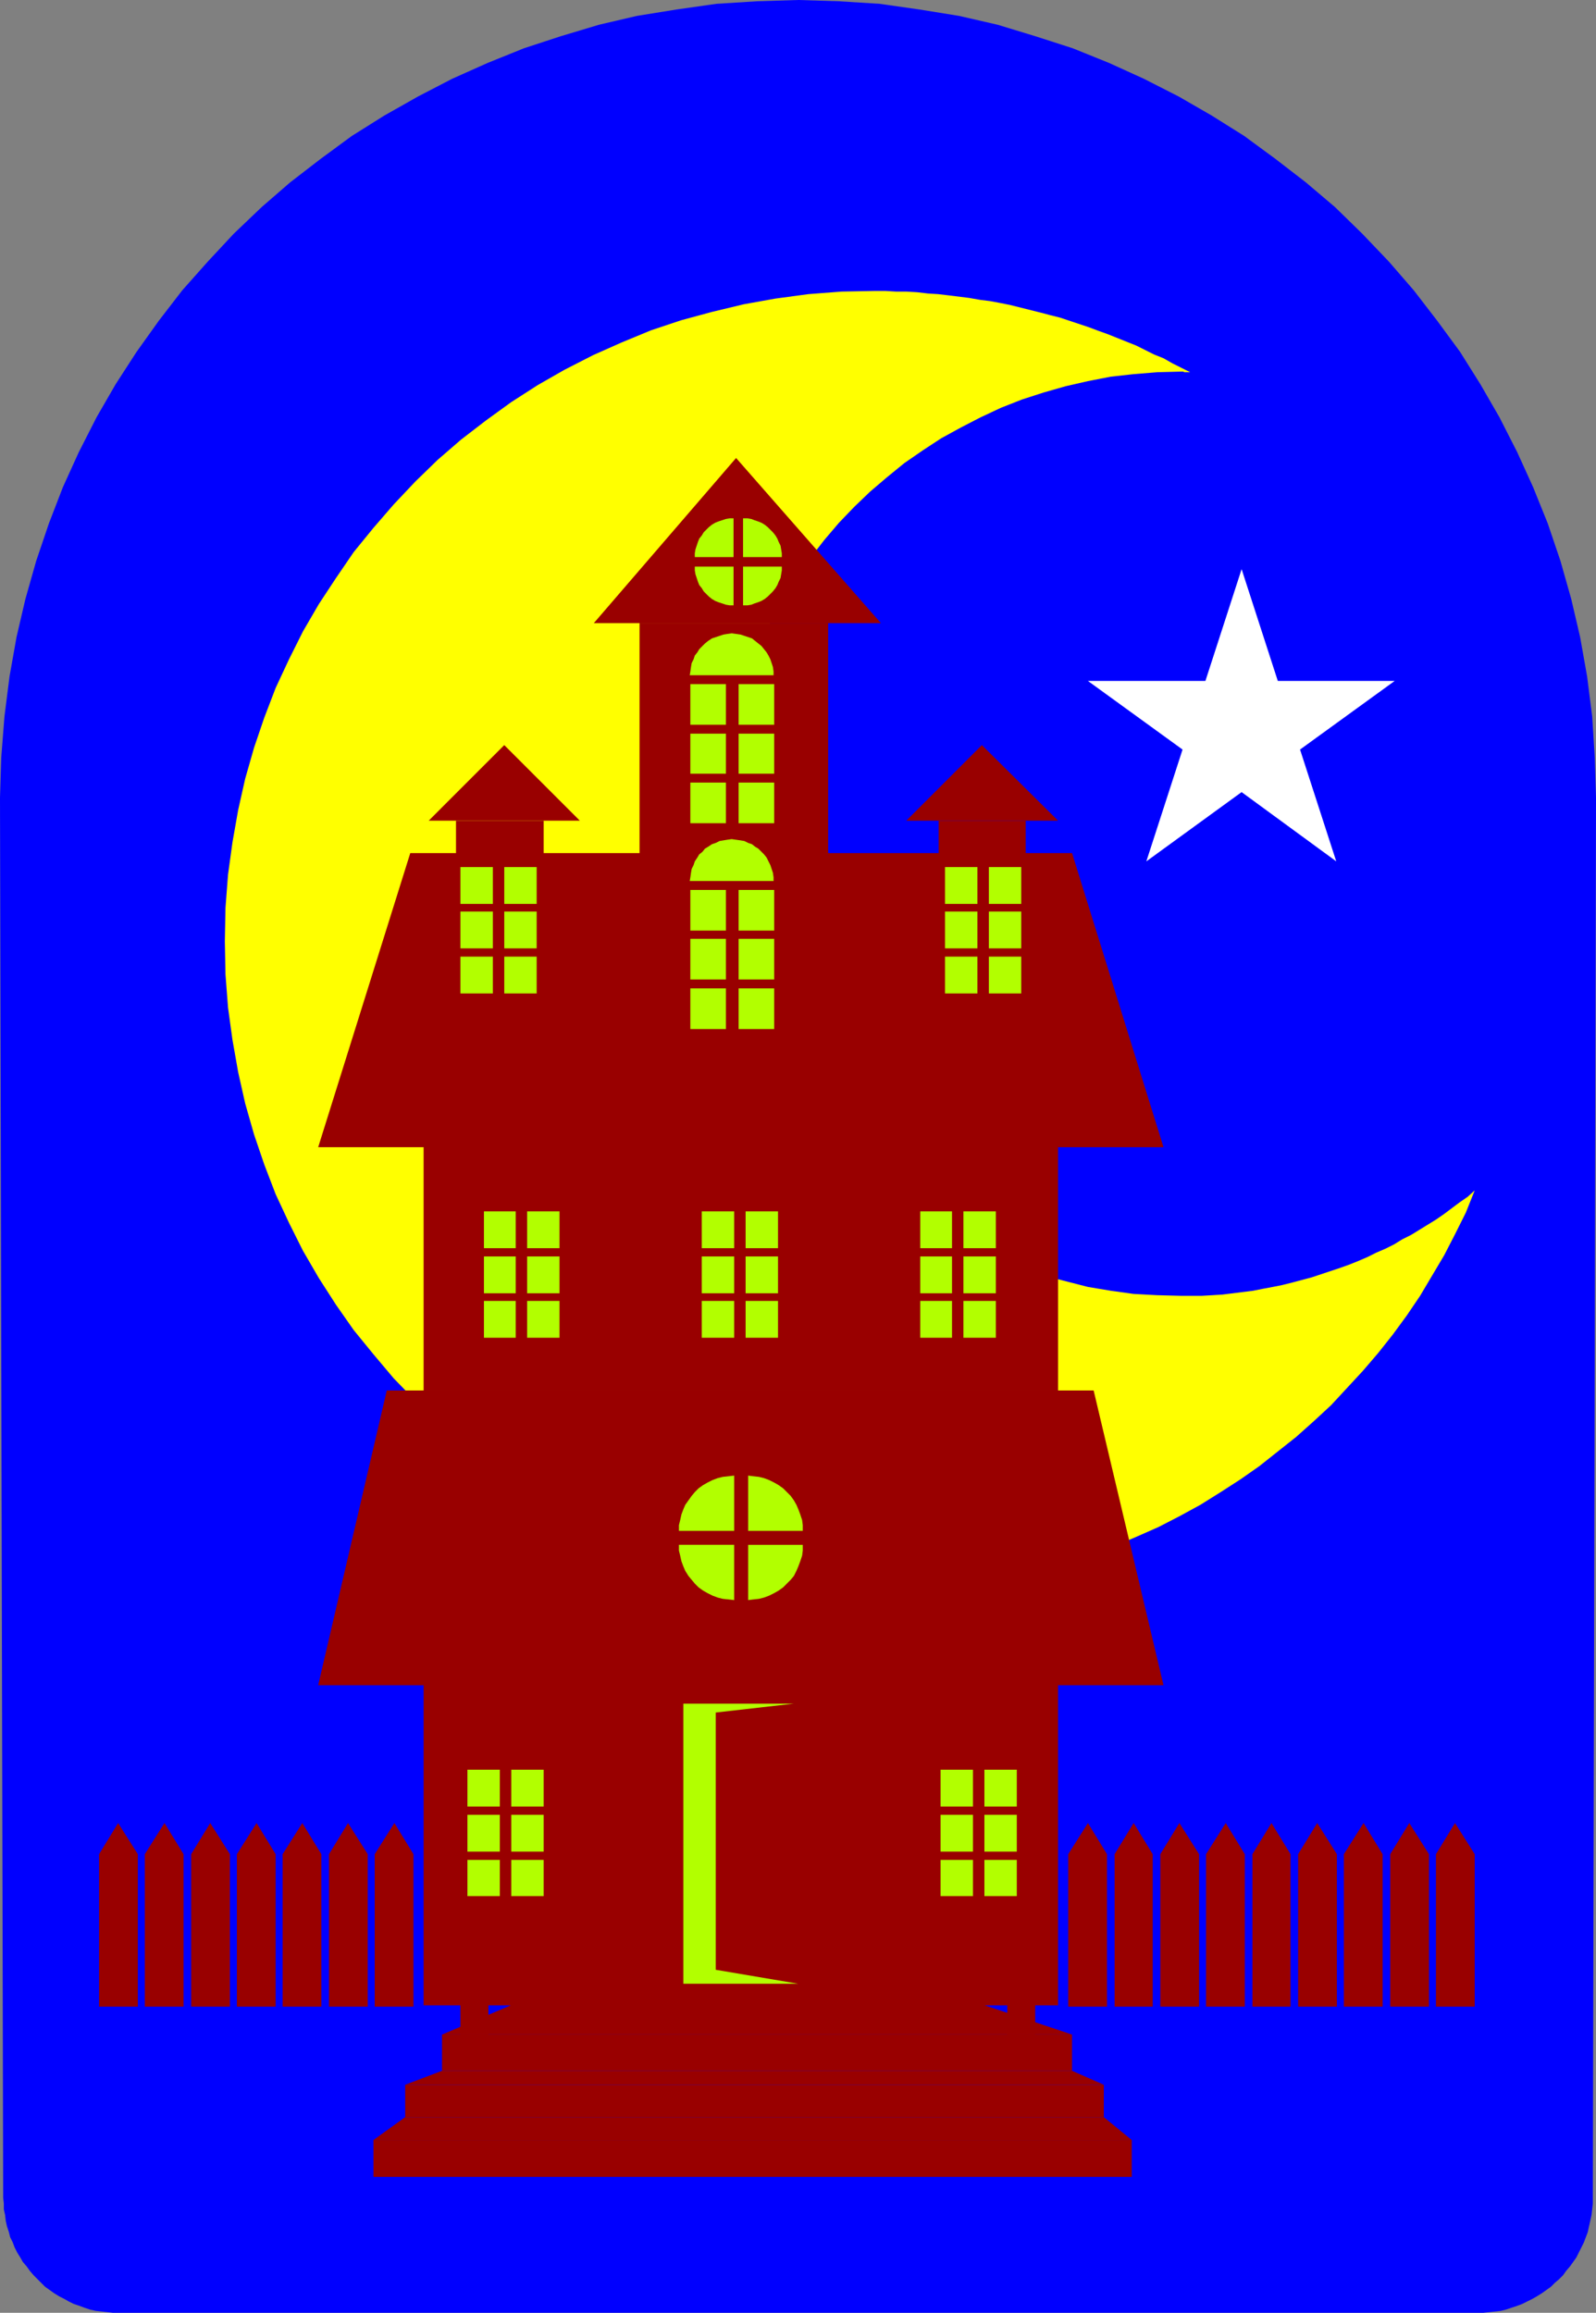 <?xml version="1.0" encoding="UTF-8" standalone="no"?>
<svg
   version="1.0"
   width="107.426mm"
   height="155.668mm"
   id="svg104"
   sodipodi:docname="Haunted House 08.wmf"
   xmlns:inkscape="http://www.inkscape.org/namespaces/inkscape"
   xmlns:sodipodi="http://sodipodi.sourceforge.net/DTD/sodipodi-0.dtd"
   xmlns="http://www.w3.org/2000/svg"
   xmlns:svg="http://www.w3.org/2000/svg">
  <rect width="100%" height="100%" fill="#808080" stroke="none"/>
  <sodipodi:namedview
     id="namedview104"
     pagecolor="#ffffff"
     bordercolor="#000000"
     borderopacity="0.25"
     inkscape:showpageshadow="2"
     inkscape:pageopacity="0.0"
     inkscape:pagecheckerboard="0"
     inkscape:deskcolor="#d1d1d1"
     inkscape:document-units="mm" />
  <defs
     id="defs1">
    <pattern
       id="WMFhbasepattern"
       patternUnits="userSpaceOnUse"
       width="6"
       height="6"
       x="0"
       y="0" />
  </defs>
  <path
     style="fill:#0000ff;fill-opacity:1;fill-rule:evenodd;stroke:none"
     d="m 375.807,588.353 h 1.454 l 1.616,-0.162 1.454,-0.162 1.454,-0.162 1.293,-0.323 1.454,-0.485 1.454,-0.485 1.293,-0.485 1.293,-0.646 1.293,-0.646 1.131,-0.646 1.293,-0.808 1.131,-0.808 1.131,-0.808 0.969,-0.97 1.131,-0.97 0.969,-0.97 0.808,-1.131 0.969,-1.131 0.808,-1.131 0.808,-1.131 0.646,-1.293 0.646,-1.293 0.646,-1.293 0.485,-1.293 0.485,-1.293 0.323,-1.454 0.323,-1.454 0.323,-1.454 0.162,-1.454 0.162,-1.454 v -1.454 l 0.808,-356.147 -0.323,-10.342 -0.646,-10.342 -1.293,-10.18 -1.777,-10.019 -2.262,-9.695 -2.747,-9.695 -3.231,-9.534 -3.716,-9.211 -4.039,-8.888 -4.524,-8.888 -4.847,-8.403 -5.17,-8.241 -5.816,-7.918 -5.978,-7.756 -6.301,-7.272 -6.786,-7.11 -6.947,-6.787 -7.432,-6.302 -7.755,-5.979 -7.917,-5.817 -8.24,-5.171 -8.402,-4.848 -8.886,-4.525 -8.886,-4.04 -9.209,-3.717 -9.533,-3.07 L 253.823,6.302 243.967,4.04 233.95,2.424 223.771,0.97 213.431,0.323 203.091,0 192.589,0.323 182.248,0.97 172.07,2.424 l -10.017,1.616 -9.694,2.262 -9.694,2.909 -9.371,3.07 -9.209,3.717 -9.048,4.04 -8.725,4.525 -8.563,4.848 -8.24,5.171 -7.917,5.817 -7.755,5.979 -7.271,6.302 -7.109,6.787 -6.624,7.11 -6.463,7.272 -5.978,7.756 -5.655,7.918 -5.332,8.241 -4.847,8.403 -4.524,8.888 -4.039,8.888 -3.554,9.211 -3.231,9.534 -2.747,9.695 L 4.201,162.076 2.424,172.095 1.131,182.275 0.323,192.617 0,202.958 l 0.808,356.147 0.162,1.454 v 1.454 l 0.323,1.454 0.162,1.454 0.323,1.454 0.485,1.454 0.323,1.293 0.646,1.293 0.485,1.293 0.646,1.293 0.808,1.293 0.646,1.131 0.969,1.131 0.808,1.131 0.969,1.131 0.969,0.97 0.969,0.97 0.969,0.97 1.131,0.808 1.131,0.808 1.293,0.808 1.293,0.646 1.131,0.646 1.293,0.646 1.454,0.485 1.293,0.485 1.454,0.485 1.454,0.323 1.454,0.162 1.454,0.162 1.454,0.162 h 1.454 z"
     id="path1" />
  <path
     style="fill:#ffff00;fill-opacity:1;fill-rule:evenodd;stroke:none"
     d="m 302.778,94.692 h -0.323 -0.323 -0.162 -0.323 -0.323 l -0.323,-0.162 h -0.323 -0.162 l -6.14,0.162 -5.978,0.485 -5.816,0.646 -5.816,1.131 -5.655,1.293 -5.655,1.616 -5.493,1.777 -5.332,2.101 -5.17,2.424 -5.009,2.585 -5.009,2.747 -4.685,3.07 -4.685,3.232 -4.362,3.555 -4.362,3.717 -4.039,3.878 -3.878,4.04 -3.716,4.363 -3.393,4.363 -3.393,4.686 -3.07,4.686 -2.747,5.009 -2.585,5.009 -2.424,5.171 -2.1,5.494 -1.777,5.333 -1.616,5.656 -1.293,5.656 -1.131,5.817 -0.646,5.817 -0.485,5.979 -0.162,6.14 0.162,5.979 0.485,5.979 0.646,5.979 1.131,5.817 1.293,5.656 1.616,5.494 1.777,5.494 2.1,5.332 2.424,5.171 2.585,5.171 2.747,4.848 3.07,4.848 3.393,4.525 3.393,4.525 3.716,4.201 3.878,4.04 4.039,3.878 4.362,3.717 4.362,3.555 4.685,3.232 4.685,3.07 5.009,2.909 5.009,2.585 5.17,2.262 5.332,2.101 5.493,1.939 5.655,1.454 5.655,1.454 5.816,0.97 5.816,0.808 5.978,0.323 6.14,0.162 h 2.585 2.585 l 2.747,-0.162 2.585,-0.162 2.585,-0.323 2.585,-0.323 2.585,-0.323 2.424,-0.485 2.585,-0.485 2.424,-0.485 2.585,-0.646 2.424,-0.646 2.424,-0.646 2.424,-0.808 2.424,-0.808 2.424,-0.808 2.262,-0.808 2.424,-0.97 2.262,-0.97 2.262,-1.131 2.262,-0.97 2.262,-1.131 2.1,-1.293 2.262,-1.131 2.1,-1.293 2.1,-1.293 2.1,-1.293 2.1,-1.454 1.939,-1.454 1.939,-1.454 2.1,-1.454 1.777,-1.616 -2.262,5.656 -2.747,5.494 -2.747,5.333 -3.07,5.171 -3.07,5.171 -3.393,5.009 -3.554,4.848 -3.716,4.686 -3.878,4.525 -4.039,4.363 -4.039,4.363 -4.362,4.04 -4.524,4.04 -4.685,3.717 -4.685,3.717 -4.847,3.393 -5.009,3.232 -5.17,3.232 -5.332,2.909 -5.332,2.747 -5.493,2.424 -5.655,2.424 -5.655,2.101 -5.816,1.939 -5.978,1.616 -5.978,1.616 -6.14,1.293 -6.14,0.97 -6.14,0.808 -6.301,0.646 -6.463,0.323 -6.463,0.162 -8.402,-0.162 -8.402,-0.646 -8.402,-1.131 -8.078,-1.454 -8.078,-1.778 -7.755,-2.262 -7.755,-2.585 -7.432,-2.909 -7.271,-3.393 -7.271,-3.717 -6.786,-3.878 -6.786,-4.363 -6.463,-4.525 -6.301,-5.009 -5.978,-5.171 -5.655,-5.494 -5.493,-5.656 -5.17,-6.14 -5.009,-6.14 -4.524,-6.464 -4.362,-6.787 -4.039,-6.948 -3.554,-7.11 -3.393,-7.272 -2.908,-7.595 -2.585,-7.595 -2.262,-7.918 -1.777,-7.918 -1.454,-8.241 -1.131,-8.241 -0.646,-8.403 -0.162,-8.403 0.162,-8.564 0.646,-8.403 1.131,-8.241 1.454,-8.241 1.777,-7.918 2.262,-7.918 2.585,-7.595 2.908,-7.595 3.393,-7.272 3.554,-7.11 4.039,-6.948 4.362,-6.625 4.524,-6.625 5.009,-6.14 5.17,-5.979 5.493,-5.817 5.655,-5.494 5.978,-5.171 6.301,-4.848 6.463,-4.686 6.786,-4.363 6.786,-3.878 7.271,-3.717 7.271,-3.232 7.432,-3.07 7.755,-2.585 7.755,-2.101 8.078,-1.939 8.078,-1.454 8.402,-1.131 8.402,-0.646 8.402,-0.162 h 2.747 l 2.747,0.162 h 2.585 l 2.747,0.162 2.747,0.323 2.585,0.162 2.747,0.323 2.585,0.323 2.585,0.323 2.747,0.485 2.585,0.323 2.585,0.485 2.424,0.485 2.585,0.646 2.585,0.646 2.585,0.646 2.424,0.646 2.585,0.646 2.424,0.808 2.424,0.808 2.424,0.808 2.585,0.97 2.262,0.808 2.424,0.97 2.424,0.97 2.424,0.97 2.262,1.131 2.262,1.131 2.424,0.97 2.262,1.293 2.262,1.131 z"
     id="path2" />
  <path
     style="fill:#ffffff;fill-opacity:1;fill-rule:evenodd;stroke:none"
     d="m 291.63,219.118 9.209,-28.44 -24.074,-17.452 h 29.89 l 9.209,-28.44 9.209,28.44 h 29.728 l -24.074,17.452 9.209,28.44 -24.074,-17.613 z"
     id="path3" />
  <path
     style="fill:#990000;fill-opacity:1;fill-rule:evenodd;stroke:none"
     d="M 210.684,266.141 V 158.521 h -47.986 v 107.62 z"
     id="path4" />
  <path
     style="fill:#990000;fill-opacity:1;fill-rule:evenodd;stroke:none"
     d="M 295.992,291.834 272.726,217.017 H 104.373 l -23.427,74.817 z"
     id="path5" />
  <path
     style="fill:#990000;fill-opacity:1;fill-rule:evenodd;stroke:none"
     d="M 269.172,353.723 V 290.702 H 107.766 v 63.021 z"
     id="path6" />
  <path
     style="fill:#990000;fill-opacity:1;fill-rule:evenodd;stroke:none"
     d="m 138.302,256.768 v -47.993 h -22.296 v 47.993 z"
     id="path7" />
  <path
     style="fill:#990000;fill-opacity:1;fill-rule:evenodd;stroke:none"
     d="m 260.932,256.768 v -47.993 h -22.135 v 47.993 z"
     id="path8" />
  <path
     style="fill:#990000;fill-opacity:1;fill-rule:evenodd;stroke:none"
     d="M 295.992,428.701 278.22,353.723 H 98.395 l -17.449,74.978 z"
     id="path9" />
  <path
     style="fill:#990000;fill-opacity:1;fill-rule:evenodd;stroke:none"
     d="M 269.172,510.143 V 427.409 H 107.766 v 82.735 z"
     id="path10" />
  <path
     style="fill:#990000;fill-opacity:1;fill-rule:evenodd;stroke:none"
     d="m 234.112,504.649 v -94.692 h -91.286 v 94.692 z"
     id="path11" />
  <path
     style="fill:#990000;fill-opacity:1;fill-rule:evenodd;stroke:none"
     d="m 188.55,367.781 -81.915,42.175 h 167.223 z"
     id="path12" />
  <path
     style="fill:#990000;fill-opacity:1;fill-rule:evenodd;stroke:none"
     d="m 187.257,116.507 -36.191,42.014 h 73.029 z"
     id="path13" />
  <path
     style="fill:#990000;fill-opacity:1;fill-rule:evenodd;stroke:none"
     d="m 128.285,189.546 -19.227,19.229 h 38.453 z"
     id="path14" />
  <path
     style="fill:#990000;fill-opacity:1;fill-rule:evenodd;stroke:none"
     d="m 142.826,504.649 -30.375,12.927 H 272.726 l -38.615,-12.927 z"
     id="path15" />
  <path
     style="fill:#990000;fill-opacity:1;fill-rule:evenodd;stroke:none"
     d="m 272.726,526.787 v -9.211 H 112.451 v 9.211 z"
     id="path16" />
  <path
     style="fill:#990000;fill-opacity:1;fill-rule:evenodd;stroke:none"
     d="m 280.805,538.583 v -8.241 H 103.08 v 8.241 z"
     id="path17" />
  <path
     style="fill:#990000;fill-opacity:1;fill-rule:evenodd;stroke:none"
     d="m 287.914,553.773 v -9.372 H 95.002 v 9.372 z"
     id="path18" />
  <path
     style="fill:#990000;fill-opacity:1;fill-rule:evenodd;stroke:none"
     d="M 124.246,517.576 V 409.957 h -7.109 v 107.62 z"
     id="path19" />
  <path
     style="fill:#990000;fill-opacity:1;fill-rule:evenodd;stroke:none"
     d="M 263.355,517.576 V 409.957 h -7.109 v 107.62 z"
     id="path20" />
  <path
     style="fill:#990000;fill-opacity:1;fill-rule:evenodd;stroke:none"
     d="m 249.784,189.546 -19.227,19.229 h 38.615 z"
     id="path21" />
  <path
     style="fill:#990000;fill-opacity:1;fill-rule:evenodd;stroke:none"
     d="m 272.726,526.787 8.078,3.555 H 103.08 l 9.371,-3.555 z"
     id="path22" />
  <path
     style="fill:#990000;fill-opacity:1;fill-rule:evenodd;stroke:none"
     d="m 280.805,538.583 7.109,5.817 H 95.002 l 8.078,-5.817 z"
     id="path23" />
  <path
     style="fill:#990000;fill-opacity:1;fill-rule:evenodd;stroke:none"
     d="m 281.613,510.466 v -38.782 l -4.847,-7.918 -5.009,7.918 v 38.782 z"
     id="path24" />
  <path
     style="fill:#990000;fill-opacity:1;fill-rule:evenodd;stroke:none"
     d="m 293.245,510.466 v -38.782 l -4.847,-7.918 -4.847,7.918 v 38.782 z"
     id="path25" />
  <path
     style="fill:#990000;fill-opacity:1;fill-rule:evenodd;stroke:none"
     d="m 305.04,510.466 v -38.782 l -5.009,-7.918 -4.847,7.918 v 38.782 z"
     id="path26" />
  <path
     style="fill:#990000;fill-opacity:1;fill-rule:evenodd;stroke:none"
     d="m 316.673,510.466 v -38.782 l -4.847,-7.918 -5.009,7.918 v 38.782 z"
     id="path27" />
  <path
     style="fill:#990000;fill-opacity:1;fill-rule:evenodd;stroke:none"
     d="m 328.306,510.466 v -38.782 l -4.847,-7.918 -4.847,7.918 v 38.782 z"
     id="path28" />
  <path
     style="fill:#990000;fill-opacity:1;fill-rule:evenodd;stroke:none"
     d="m 340.1,510.466 v -38.782 l -5.009,-7.918 -4.847,7.918 v 38.782 z"
     id="path29" />
  <path
     style="fill:#990000;fill-opacity:1;fill-rule:evenodd;stroke:none"
     d="m 351.733,510.466 v -38.782 l -4.847,-7.918 -5.009,7.918 v 38.782 z"
     id="path30" />
  <path
     style="fill:#990000;fill-opacity:1;fill-rule:evenodd;stroke:none"
     d="m 363.527,510.466 v -38.782 l -5.009,-7.918 -4.847,7.918 v 38.782 z"
     id="path31" />
  <path
     style="fill:#990000;fill-opacity:1;fill-rule:evenodd;stroke:none"
     d="m 375.16,510.466 v -38.782 l -5.009,-7.918 -4.847,7.918 v 38.782 z"
     id="path32" />
  <path
     style="fill:#990000;fill-opacity:1;fill-rule:evenodd;stroke:none"
     d="m 95.325,510.466 v -38.782 l 5.009,-7.918 4.847,7.918 v 38.782 z"
     id="path33" />
  <path
     style="fill:#990000;fill-opacity:1;fill-rule:evenodd;stroke:none"
     d="m 83.692,510.466 v -38.782 l 4.847,-7.918 5.009,7.918 v 38.782 z"
     id="path34" />
  <path
     style="fill:#990000;fill-opacity:1;fill-rule:evenodd;stroke:none"
     d="m 71.898,510.466 v -38.782 l 5.009,-7.918 4.847,7.918 v 38.782 z"
     id="path35" />
  <path
     style="fill:#990000;fill-opacity:1;fill-rule:evenodd;stroke:none"
     d="m 60.265,510.466 v -38.782 l 5.009,-7.918 4.847,7.918 v 38.782 z"
     id="path36" />
  <path
     style="fill:#990000;fill-opacity:1;fill-rule:evenodd;stroke:none"
     d="m 48.632,510.466 v -38.782 l 4.847,-7.918 5.009,7.918 v 38.782 z"
     id="path37" />
  <path
     style="fill:#990000;fill-opacity:1;fill-rule:evenodd;stroke:none"
     d="m 36.837,510.466 v -38.782 l 5.009,-7.918 4.847,7.918 v 38.782 z"
     id="path38" />
  <path
     style="fill:#990000;fill-opacity:1;fill-rule:evenodd;stroke:none"
     d="m 25.205,510.466 v -38.782 l 4.847,-7.918 5.009,7.918 v 38.782 z"
     id="path39" />
  <path
     style="fill:#b2ff00;fill-opacity:1;fill-rule:evenodd;stroke:none"
     d="m 131.193,317.527 v -9.372 h -8.078 v 9.372 z"
     id="path40" />
  <path
     style="fill:#b2ff00;fill-opacity:1;fill-rule:evenodd;stroke:none"
     d="m 142.341,317.527 v -9.372 h -8.24 v 9.372 z"
     id="path41" />
  <path
     style="fill:#b2ff00;fill-opacity:1;fill-rule:evenodd;stroke:none"
     d="m 131.193,329 v -9.372 h -8.078 v 9.372 z"
     id="path42" />
  <path
     style="fill:#b2ff00;fill-opacity:1;fill-rule:evenodd;stroke:none"
     d="m 142.341,329 v -9.372 h -8.24 v 9.372 z"
     id="path43" />
  <path
     style="fill:#b2ff00;fill-opacity:1;fill-rule:evenodd;stroke:none"
     d="m 131.193,340.311 v -9.372 h -8.078 v 9.372 z"
     id="path44" />
  <path
     style="fill:#b2ff00;fill-opacity:1;fill-rule:evenodd;stroke:none"
     d="m 142.341,340.311 v -9.372 h -8.24 v 9.372 z"
     id="path45" />
  <path
     style="fill:#b2ff00;fill-opacity:1;fill-rule:evenodd;stroke:none"
     d="m 186.772,317.527 v -9.372 h -8.24 v 9.372 z"
     id="path46" />
  <path
     style="fill:#b2ff00;fill-opacity:1;fill-rule:evenodd;stroke:none"
     d="m 197.921,317.527 v -9.372 h -8.24 v 9.372 z"
     id="path47" />
  <path
     style="fill:#b2ff00;fill-opacity:1;fill-rule:evenodd;stroke:none"
     d="m 186.772,329 v -9.372 h -8.24 v 9.372 z"
     id="path48" />
  <path
     style="fill:#b2ff00;fill-opacity:1;fill-rule:evenodd;stroke:none"
     d="m 197.921,329 v -9.372 h -8.24 v 9.372 z"
     id="path49" />
  <path
     style="fill:#b2ff00;fill-opacity:1;fill-rule:evenodd;stroke:none"
     d="m 186.772,340.311 v -9.372 h -8.24 v 9.372 z"
     id="path50" />
  <path
     style="fill:#b2ff00;fill-opacity:1;fill-rule:evenodd;stroke:none"
     d="m 197.921,340.311 v -9.372 h -8.24 v 9.372 z"
     id="path51" />
  <path
     style="fill:#b2ff00;fill-opacity:1;fill-rule:evenodd;stroke:none"
     d="m 242.19,317.527 v -9.372 h -8.078 v 9.372 z"
     id="path52" />
  <path
     style="fill:#b2ff00;fill-opacity:1;fill-rule:evenodd;stroke:none"
     d="m 253.338,317.527 v -9.372 h -8.24 v 9.372 z"
     id="path53" />
  <path
     style="fill:#b2ff00;fill-opacity:1;fill-rule:evenodd;stroke:none"
     d="m 242.19,329 v -9.372 h -8.078 v 9.372 z"
     id="path54" />
  <path
     style="fill:#b2ff00;fill-opacity:1;fill-rule:evenodd;stroke:none"
     d="m 253.338,329 v -9.372 h -8.24 v 9.372 z"
     id="path55" />
  <path
     style="fill:#b2ff00;fill-opacity:1;fill-rule:evenodd;stroke:none"
     d="m 242.19,340.311 v -9.372 h -8.078 v 9.372 z"
     id="path56" />
  <path
     style="fill:#b2ff00;fill-opacity:1;fill-rule:evenodd;stroke:none"
     d="m 253.338,340.311 v -9.372 h -8.24 v 9.372 z"
     id="path57" />
  <path
     style="fill:#b2ff00;fill-opacity:1;fill-rule:evenodd;stroke:none"
     d="m 248.653,229.944 v -9.372 h -8.24 v 9.372 z"
     id="path58" />
  <path
     style="fill:#b2ff00;fill-opacity:1;fill-rule:evenodd;stroke:none"
     d="m 259.801,229.944 v -9.372 h -8.24 v 9.372 z"
     id="path59" />
  <path
     style="fill:#b2ff00;fill-opacity:1;fill-rule:evenodd;stroke:none"
     d="m 248.653,241.256 v -9.372 h -8.24 v 9.372 z"
     id="path60" />
  <path
     style="fill:#b2ff00;fill-opacity:1;fill-rule:evenodd;stroke:none"
     d="m 259.801,241.256 v -9.372 h -8.24 v 9.372 z"
     id="path61" />
  <path
     style="fill:#b2ff00;fill-opacity:1;fill-rule:evenodd;stroke:none"
     d="m 248.653,252.729 v -9.372 h -8.24 v 9.372 z"
     id="path62" />
  <path
     style="fill:#b2ff00;fill-opacity:1;fill-rule:evenodd;stroke:none"
     d="m 259.801,252.729 v -9.372 h -8.24 v 9.372 z"
     id="path63" />
  <path
     style="fill:#b2ff00;fill-opacity:1;fill-rule:evenodd;stroke:none"
     d="m 125.377,229.944 v -9.372 h -8.24 v 9.372 z"
     id="path64" />
  <path
     style="fill:#b2ff00;fill-opacity:1;fill-rule:evenodd;stroke:none"
     d="m 136.525,229.944 v -9.372 h -8.24 v 9.372 z"
     id="path65" />
  <path
     style="fill:#b2ff00;fill-opacity:1;fill-rule:evenodd;stroke:none"
     d="m 125.377,241.256 v -9.372 h -8.24 v 9.372 z"
     id="path66" />
  <path
     style="fill:#b2ff00;fill-opacity:1;fill-rule:evenodd;stroke:none"
     d="m 136.525,241.256 v -9.372 h -8.24 v 9.372 z"
     id="path67" />
  <path
     style="fill:#b2ff00;fill-opacity:1;fill-rule:evenodd;stroke:none"
     d="m 125.377,252.729 v -9.372 h -8.24 v 9.372 z"
     id="path68" />
  <path
     style="fill:#b2ff00;fill-opacity:1;fill-rule:evenodd;stroke:none"
     d="m 136.525,252.729 v -9.372 h -8.24 v 9.372 z"
     id="path69" />
  <path
     style="fill:#b2ff00;fill-opacity:1;fill-rule:evenodd;stroke:none"
     d="m 184.672,236.731 v -10.342 h -9.048 v 10.342 z"
     id="path70" />
  <path
     style="fill:#b2ff00;fill-opacity:1;fill-rule:evenodd;stroke:none"
     d="m 196.951,236.731 v -10.342 h -9.048 v 10.342 z"
     id="path71" />
  <path
     style="fill:#b2ff00;fill-opacity:1;fill-rule:evenodd;stroke:none"
     d="m 184.672,249.173 v -10.342 h -9.048 v 10.342 z"
     id="path72" />
  <path
     style="fill:#b2ff00;fill-opacity:1;fill-rule:evenodd;stroke:none"
     d="m 196.951,249.173 v -10.342 h -9.048 v 10.342 z"
     id="path73" />
  <path
     style="fill:#b2ff00;fill-opacity:1;fill-rule:evenodd;stroke:none"
     d="m 184.672,261.778 v -10.342 h -9.048 v 10.342 z"
     id="path74" />
  <path
     style="fill:#b2ff00;fill-opacity:1;fill-rule:evenodd;stroke:none"
     d="m 196.951,261.778 v -10.342 h -9.048 v 10.342 z"
     id="path75" />
  <path
     style="fill:#b2ff00;fill-opacity:1;fill-rule:evenodd;stroke:none"
     d="m 196.79,224.127 v -0.97 l -0.162,-1.131 -0.323,-0.97 -0.323,-0.97 -0.485,-0.97 -0.485,-0.97 -0.646,-0.808 -0.646,-0.646 -0.808,-0.808 -0.808,-0.485 -0.808,-0.646 -0.969,-0.323 -0.969,-0.485 -0.969,-0.162 -1.131,-0.162 -1.131,-0.162 -1.131,0.162 -0.969,0.162 -0.969,0.162 -0.969,0.485 -0.969,0.323 -0.969,0.646 -0.808,0.485 -0.646,0.808 -0.808,0.646 -0.485,0.808 -0.646,0.97 -0.323,0.97 -0.485,0.97 -0.162,0.97 -0.162,1.131 -0.162,0.97 z"
     id="path76" />
  <path
     style="fill:#b2ff00;fill-opacity:1;fill-rule:evenodd;stroke:none"
     d="m 184.672,184.375 v -10.342 h -9.048 v 10.342 z"
     id="path77" />
  <path
     style="fill:#b2ff00;fill-opacity:1;fill-rule:evenodd;stroke:none"
     d="m 196.951,184.375 v -10.342 h -9.048 v 10.342 z"
     id="path78" />
  <path
     style="fill:#b2ff00;fill-opacity:1;fill-rule:evenodd;stroke:none"
     d="m 184.672,196.818 v -10.18 h -9.048 v 10.18 z"
     id="path79" />
  <path
     style="fill:#b2ff00;fill-opacity:1;fill-rule:evenodd;stroke:none"
     d="m 196.951,196.818 v -10.18 h -9.048 v 10.18 z"
     id="path80" />
  <path
     style="fill:#b2ff00;fill-opacity:1;fill-rule:evenodd;stroke:none"
     d="m 184.672,209.422 v -10.342 h -9.048 v 10.342 z"
     id="path81" />
  <path
     style="fill:#b2ff00;fill-opacity:1;fill-rule:evenodd;stroke:none"
     d="m 196.951,209.422 v -10.342 h -9.048 v 10.342 z"
     id="path82" />
  <path
     style="fill:#b2ff00;fill-opacity:1;fill-rule:evenodd;stroke:none"
     d="m 196.79,171.771 v -0.97 l -0.162,-1.131 -0.323,-0.97 -0.323,-0.97 -0.485,-0.97 -0.485,-0.808 -0.646,-0.808 -0.646,-0.808 -0.808,-0.646 -0.808,-0.646 -0.808,-0.646 -0.969,-0.323 -0.969,-0.323 -0.969,-0.323 -1.131,-0.162 -1.131,-0.162 -1.131,0.162 -0.969,0.162 -0.969,0.323 -0.969,0.323 -0.969,0.323 -0.969,0.646 -0.808,0.646 -0.646,0.646 -0.808,0.808 -0.485,0.808 -0.646,0.808 -0.323,0.97 -0.485,0.97 -0.162,0.97 -0.162,1.131 -0.162,0.97 z"
     id="path83" />
  <path
     style="fill:#b2ff00;fill-opacity:1;fill-rule:evenodd;stroke:none"
     d="m 182.087,435.65 v 65.444 l 21.004,3.555 h -29.244 v -71.262 h 28.113 z"
     id="path84" />
  <path
     style="fill:#b2ff00;fill-opacity:1;fill-rule:evenodd;stroke:none"
     d="m 172.716,389.435 v -1.454 l 0.323,-1.293 0.323,-1.454 0.485,-1.293 0.485,-1.131 0.808,-1.131 0.808,-1.131 0.808,-0.97 0.969,-0.97 1.131,-0.808 1.131,-0.646 1.293,-0.646 1.293,-0.485 1.293,-0.323 1.454,-0.162 1.454,-0.162 v 14.058 z"
     id="path85" />
  <path
     style="fill:#b2ff00;fill-opacity:1;fill-rule:evenodd;stroke:none"
     d="m 186.772,407.048 -1.454,-0.162 -1.454,-0.162 -1.293,-0.323 -1.293,-0.485 -1.293,-0.646 -1.131,-0.646 -1.131,-0.808 -0.969,-0.97 -0.808,-0.97 -0.808,-0.97 -0.808,-1.293 -0.485,-1.131 -0.485,-1.293 -0.323,-1.454 -0.323,-1.293 v -1.454 h 14.056 z"
     id="path86" />
  <path
     style="fill:#b2ff00;fill-opacity:1;fill-rule:evenodd;stroke:none"
     d="m 204.222,392.99 v 1.454 l -0.162,1.293 -0.485,1.454 -0.485,1.293 -0.485,1.131 -0.646,1.293 -0.808,0.97 -0.969,0.97 -0.969,0.97 -1.131,0.808 -1.131,0.646 -1.293,0.646 -1.293,0.485 -1.293,0.323 -1.454,0.162 -1.293,0.162 V 392.99 Z"
     id="path87" />
  <path
     style="fill:#b2ff00;fill-opacity:1;fill-rule:evenodd;stroke:none"
     d="m 190.327,375.376 1.293,0.162 1.454,0.162 1.293,0.323 1.293,0.485 1.293,0.646 1.131,0.646 1.131,0.808 0.969,0.97 0.969,0.97 0.808,1.131 0.646,1.131 0.485,1.131 0.485,1.293 0.485,1.454 0.162,1.293 v 1.454 h -13.895 z"
     id="path88" />
  <path
     style="fill:#b2ff00;fill-opacity:1;fill-rule:evenodd;stroke:none"
     d="m 176.755,141.715 v -0.97 l 0.162,-0.97 0.323,-0.97 0.323,-0.97 0.323,-0.808 0.646,-0.808 0.485,-0.808 0.646,-0.646 0.646,-0.646 0.808,-0.646 0.808,-0.485 0.808,-0.323 0.969,-0.323 0.969,-0.323 0.969,-0.162 h 0.969 v 9.857 z"
     id="path89" />
  <path
     style="fill:#b2ff00;fill-opacity:1;fill-rule:evenodd;stroke:none"
     d="m 186.611,153.996 h -0.969 l -0.969,-0.162 -0.969,-0.323 -0.969,-0.323 -0.808,-0.323 -0.808,-0.485 -0.808,-0.646 -0.646,-0.646 -0.646,-0.646 -0.485,-0.808 -0.646,-0.808 -0.323,-0.808 -0.323,-0.97 -0.323,-0.97 -0.162,-0.97 v -0.97 h 9.856 z"
     id="path90" />
  <path
     style="fill:#b2ff00;fill-opacity:1;fill-rule:evenodd;stroke:none"
     d="m 198.89,144.139 v 0.97 l -0.162,0.97 -0.162,0.97 -0.485,0.97 -0.323,0.808 -0.485,0.808 -0.646,0.808 -0.646,0.646 -0.646,0.646 -0.808,0.646 -0.808,0.485 -0.808,0.323 -0.969,0.323 -0.808,0.323 -0.969,0.162 h -1.131 v -9.857 z"
     id="path91" />
  <path
     style="fill:#b2ff00;fill-opacity:1;fill-rule:evenodd;stroke:none"
     d="m 189.034,131.858 h 1.131 l 0.969,0.162 0.808,0.323 0.969,0.323 0.808,0.323 0.808,0.485 0.808,0.646 0.646,0.646 0.646,0.646 0.646,0.808 0.485,0.808 0.323,0.808 0.485,0.97 0.162,0.97 0.162,0.97 v 0.97 h -9.856 z"
     id="path92" />
  <path
     style="fill:#b2ff00;fill-opacity:1;fill-rule:evenodd;stroke:none"
     d="m 127.154,459.565 v -9.372 h -8.24 v 9.372 z"
     id="path93" />
  <path
     style="fill:#b2ff00;fill-opacity:1;fill-rule:evenodd;stroke:none"
     d="m 138.302,459.565 v -9.372 h -8.24 v 9.372 z"
     id="path94" />
  <path
     style="fill:#b2ff00;fill-opacity:1;fill-rule:evenodd;stroke:none"
     d="m 127.154,471.038 v -9.372 h -8.24 v 9.372 z"
     id="path95" />
  <path
     style="fill:#b2ff00;fill-opacity:1;fill-rule:evenodd;stroke:none"
     d="m 138.302,471.038 v -9.372 h -8.24 v 9.372 z"
     id="path96" />
  <path
     style="fill:#b2ff00;fill-opacity:1;fill-rule:evenodd;stroke:none"
     d="m 127.154,482.349 v -9.211 h -8.24 v 9.211 z"
     id="path97" />
  <path
     style="fill:#b2ff00;fill-opacity:1;fill-rule:evenodd;stroke:none"
     d="m 138.302,482.349 v -9.211 h -8.24 v 9.211 z"
     id="path98" />
  <path
     style="fill:#b2ff00;fill-opacity:1;fill-rule:evenodd;stroke:none"
     d="m 247.522,459.565 v -9.372 h -8.24 v 9.372 z"
     id="path99" />
  <path
     style="fill:#b2ff00;fill-opacity:1;fill-rule:evenodd;stroke:none"
     d="m 258.67,459.565 v -9.372 h -8.24 v 9.372 z"
     id="path100" />
  <path
     style="fill:#b2ff00;fill-opacity:1;fill-rule:evenodd;stroke:none"
     d="m 247.522,471.038 v -9.372 h -8.24 v 9.372 z"
     id="path101" />
  <path
     style="fill:#b2ff00;fill-opacity:1;fill-rule:evenodd;stroke:none"
     d="m 258.67,471.038 v -9.372 h -8.24 v 9.372 z"
     id="path102" />
  <path
     style="fill:#b2ff00;fill-opacity:1;fill-rule:evenodd;stroke:none"
     d="m 247.522,482.349 v -9.211 h -8.24 v 9.211 z"
     id="path103" />
  <path
     style="fill:#b2ff00;fill-opacity:1;fill-rule:evenodd;stroke:none"
     d="m 258.67,482.349 v -9.211 h -8.24 v 9.211 z"
     id="path104" />
</svg>
